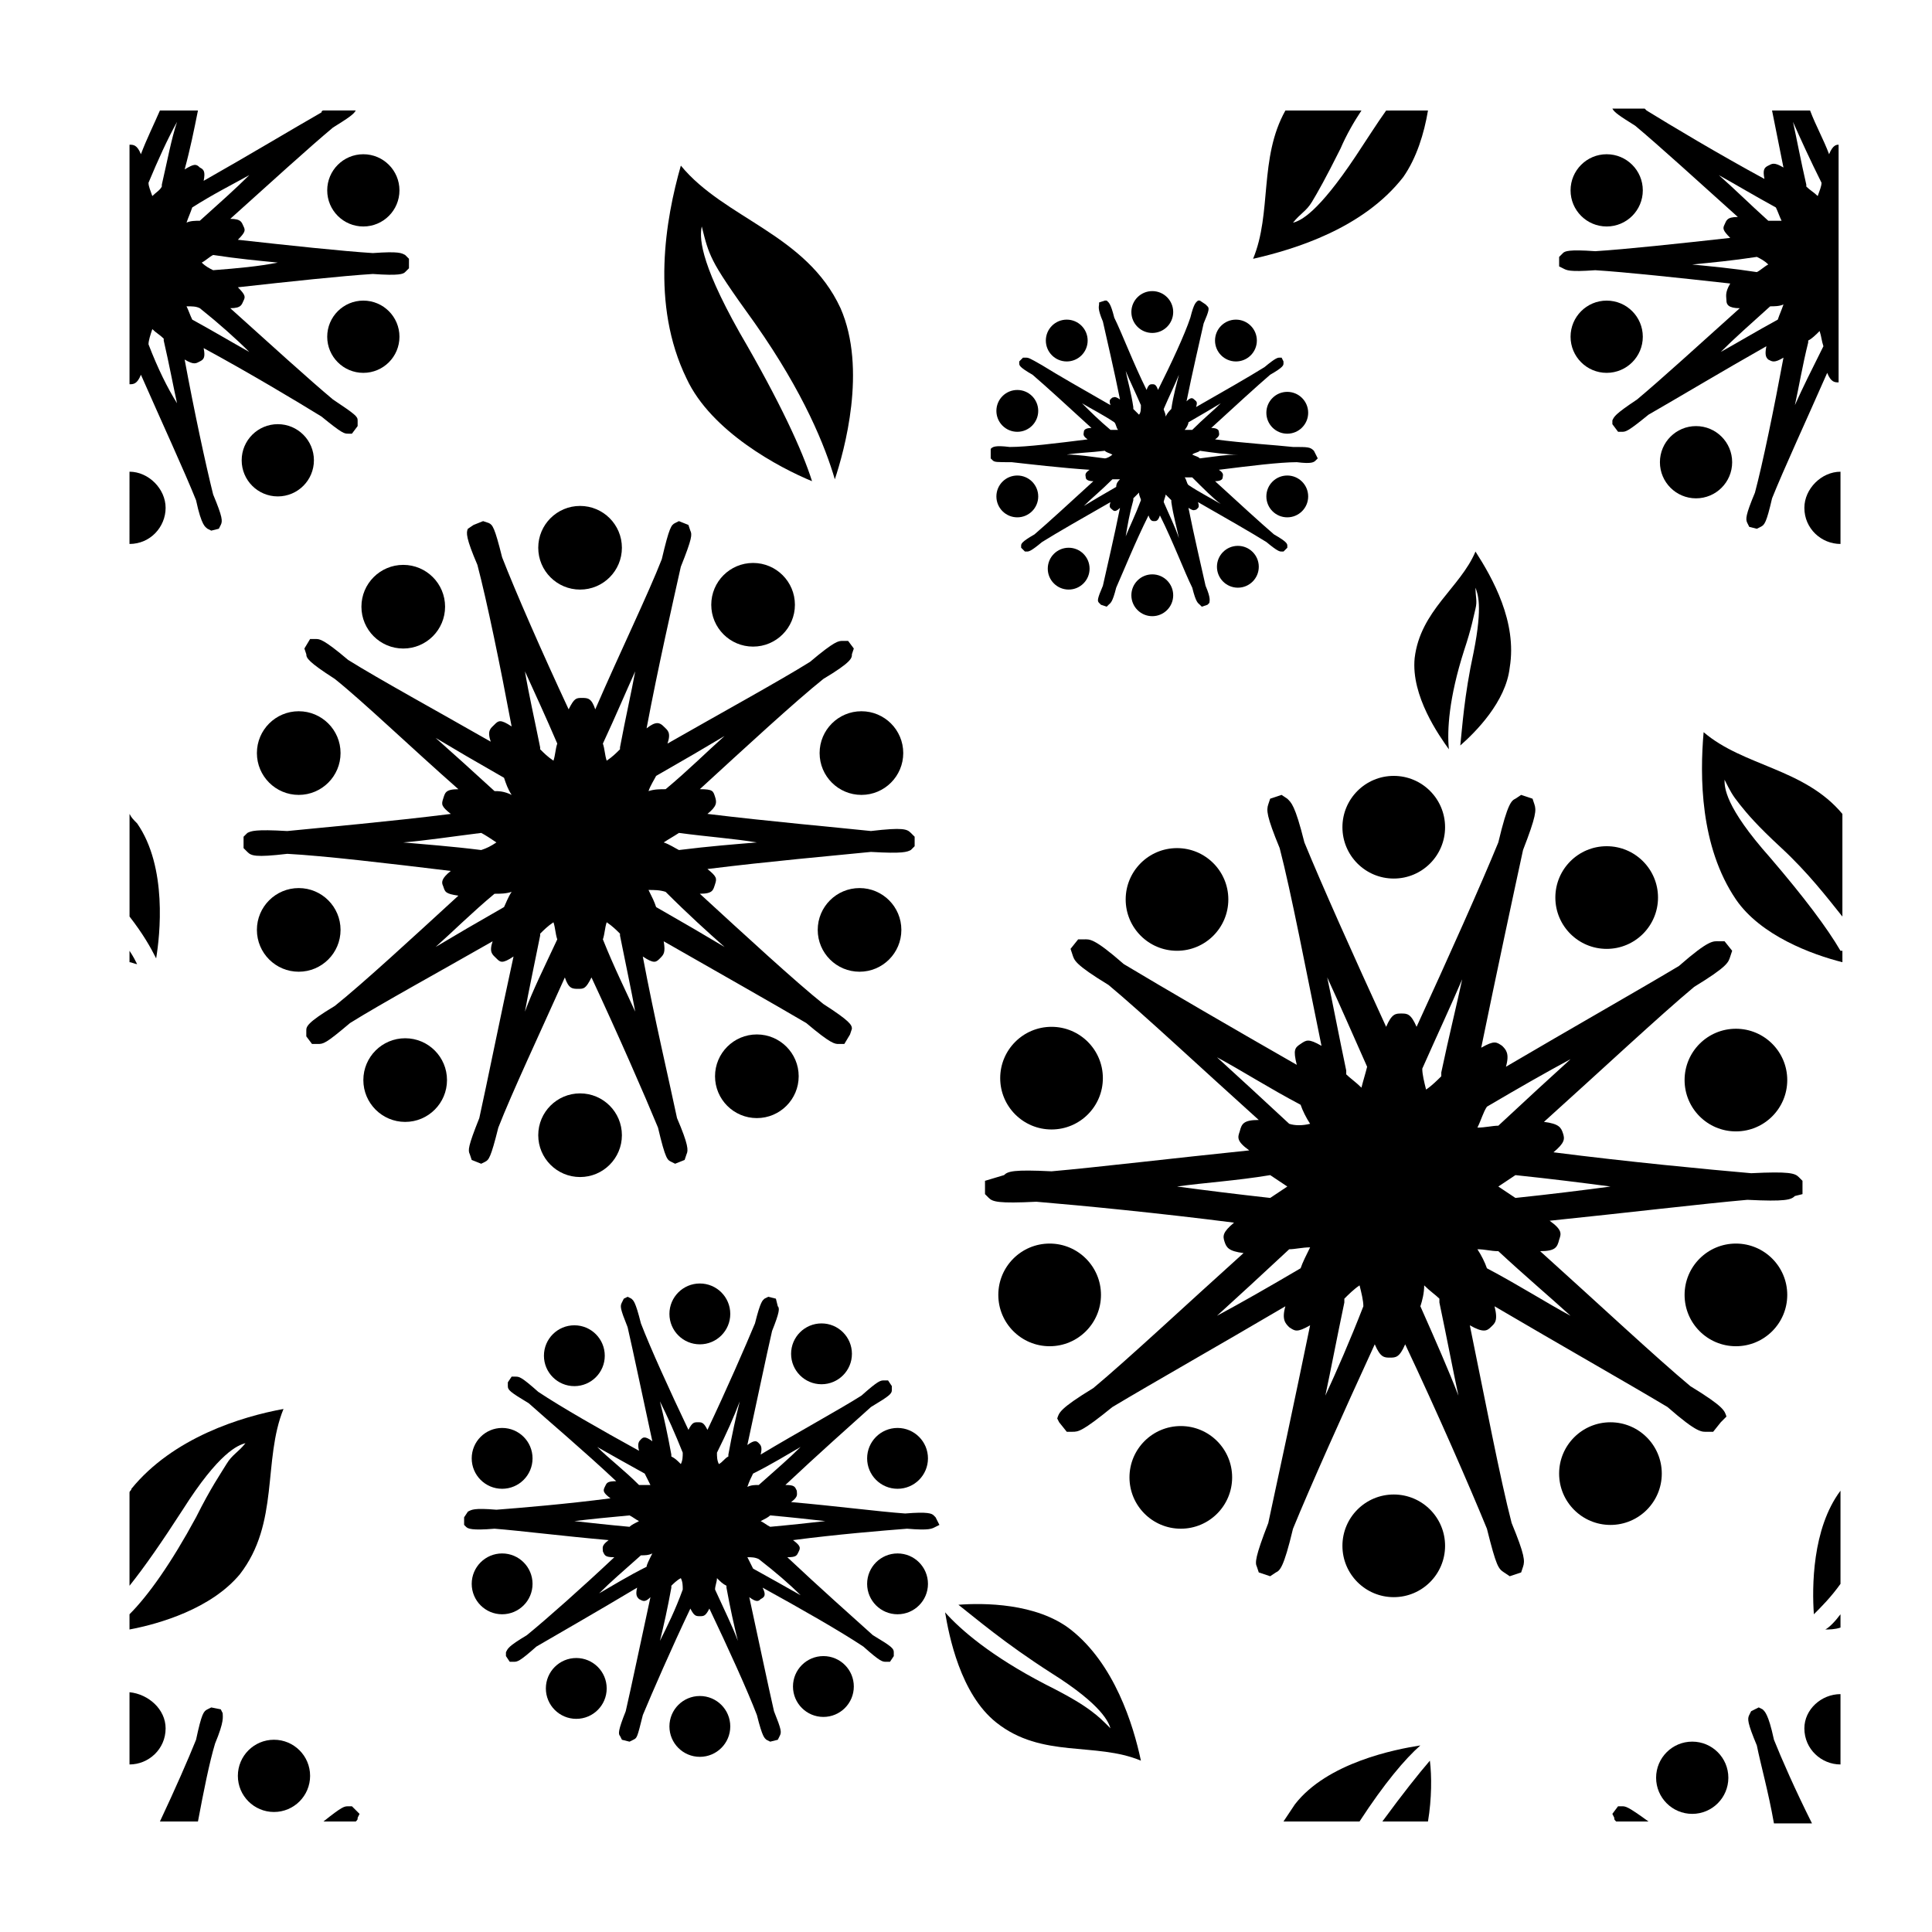<?xml version="1.0" encoding="UTF-8"?>
<!-- Uploaded to: ICON Repo, www.svgrepo.com, Generator: ICON Repo Mixer Tools -->
<svg fill="#000000" width="800px" height="800px" version="1.1" viewBox="144 144 512 512" xmlns="http://www.w3.org/2000/svg">
 <g>
  <path d="m446.35 610.59c-12.09-5.039-26.199-0.504-38.289-10.078-9.574-7.559-12.594-23.176-13.602-29.223 4.031 4.535 12.09 11.586 26.703 19.145 7.055 3.527 10.078 5.543 12.09 7.055 2.016 1.512 3.023 2.519 5.039 4.535-0.504-1.512-2.016-6.047-15.617-14.609-12.594-8.062-20.152-14.609-24.688-18.137 6.551-0.504 20.656-0.504 29.727 6.551 11.586 9.07 16.621 25.191 18.637 34.762z"/>
  <path d="m324.43 187.89c11.586 14.105 33.25 18.137 42.32 37.785 7.055 16.121 1.008 37.785-1.512 45.344-2.519-8.566-8.062-22.672-21.16-41.312-6.551-9.07-9.574-13.602-11.082-16.625-1.512-3.023-2.016-5.039-3.023-9.07-0.504 2.519-1.008 8.566 10.078 28.215 10.578 18.137 16.625 31.234 19.145 39.297-8.566-3.527-26.703-13.098-33.25-27.207-9.574-19.648-5.543-42.32-1.516-56.426z"/>
  <path d="m631.75 395.97c-3.527-6.047-9.574-14.105-18.641-24.688-12.09-13.602-12.09-18.641-12.09-20.656 1.512 3.023 2.016 4.031 4.031 6.551s4.535 5.543 11.082 11.586c7.055 6.551 12.09 13.098 16.121 18.137v-27.203c-10.078-12.09-26.199-12.594-36.777-21.664-1.008 11.586-1.008 30.23 8.566 44.336 6.551 9.574 20.152 14.609 28.215 16.625l-0.004-3.023z"/>
  <path d="m178.32 395.97c1.008 1.512 1.512 2.519 2.016 3.527-0.504 0-1.512-0.504-2.016-0.504z"/>
  <path d="m185.38 397.98c-1.512-3.023-3.527-6.551-7.051-11.086v-27.203c0.504 1.008 1.008 1.512 2.016 2.519 8.059 11.586 6.043 29.723 5.035 35.77z"/>
  <path d="m535.02 290.17c-4.031 9.574-14.609 15.617-16.121 28.215-1.008 10.078 6.551 20.656 9.07 24.184-0.504-5.039 0-13.602 4.031-26.199 2.016-6.047 2.519-9.07 3.023-11.082 0.504-2.016 0-3.023 0-5.543 0.504 1.512 2.016 4.535-0.504 17.129-2.519 11.586-3.023 20.152-3.527 24.688 4.031-3.527 12.09-11.586 13.098-20.656 2.012-12.094-4.535-23.68-9.07-30.734z"/>
  <path d="m522.43 173.29c-1.008 6.047-3.023 12.594-6.551 17.633-10.578 13.602-28.719 19.145-39.801 21.664 5.039-12.09 1.512-26.703 8.566-39.297h20.152c-2.016 3.023-4.031 6.551-5.543 10.078-4.031 8.062-6.047 11.586-7.559 14.105-1.512 2.519-3.023 3.023-5.039 5.543 2.016-0.504 6.551-2.519 16.625-17.633 3.023-4.535 5.543-8.566 8.062-12.09z"/>
  <path d="m504.29 626.71h-20.152c1.008-1.512 2.016-3.023 3.023-4.535 8.566-11.082 26.703-14.609 33.25-15.617-4.027 3.527-9.57 10.078-16.121 20.152z"/>
  <path d="m522.43 626.71h-12.09c5.543-7.559 9.574-12.594 12.594-16.121 0.504 4.031 0.504 10.078-0.504 16.121z"/>
  <path d="m178.32 575.83c8.062-1.512 21.664-5.543 29.223-14.609 10.578-13.602 6.047-30.23 11.586-43.832-11.082 2.016-29.223 7.559-40.305 21.16 0 0.504-0.504 0.504-0.504 1.008v24.688c4.031-5.039 8.566-11.586 14.105-20.152 9.574-15.113 14.609-17.129 16.625-17.633-2.016 2.519-3.527 3.023-5.039 5.543s-4.031 6.047-8.062 14.105c-6.547 12.09-12.594 20.652-17.629 25.691z"/>
  <path d="m631.75 539.05v24.688c-2.519 3.527-5.039 6.047-7.055 8.062-0.5-7.055-0.5-22.676 7.055-32.75z"/>
  <path d="m631.75 571.8v3.527c-1.512 0.504-3.023 0.504-4.031 0.504 1.008-0.504 2.519-2.016 4.031-4.031z"/>
  <path d="m386.39 365.74-1.008-1.008c-1.008-1.008-2.016-1.512-10.578-0.504-9.574-1.008-26.703-2.519-43.328-4.535 2.519-2.016 2.519-3.023 2.016-4.535s-0.504-2.016-4.031-2.016c12.09-11.082 25.191-23.176 32.746-29.223 7.559-4.527 7.559-5.535 7.559-6.543l0.504-1.512-1.512-2.016h-1.512c-1.008 0-2.016 0-8.566 5.543-8.062 5.039-23.68 13.602-37.785 21.664 1.008-3.023 0-3.527-1.008-4.535-1.008-1.008-2.016-1.512-4.535 0.504 3.023-16.121 7.055-33.754 9.07-42.824 3.023-7.559 3.023-8.566 2.519-9.574l-0.504-1.512-2.519-1.008-1.008 0.504c-1.008 0.504-1.512 1.008-3.527 9.574-3.527 9.07-11.082 24.688-17.633 39.801-1.008-3.023-2.016-3.023-3.527-3.023-1.512 0-2.016 0-3.527 3.023-7.055-15.113-14.105-31.234-17.633-40.305-2.016-8.062-2.519-8.566-3.527-9.07l-1.512-0.504-2.519 1.008-1.508 1.008c-0.504 1.008-0.504 2.519 2.519 9.574 2.519 9.574 6.047 26.703 9.07 42.824-3.023-2.016-3.527-1.512-4.535-0.504-1.008 1.008-2.016 1.512-1.008 4.535-14.105-8.062-29.727-16.625-37.785-21.664-6.551-5.543-7.559-5.543-8.566-5.543h-1.512l-1.512 2.519 0.504 1.512c0 1.008 0.504 2.016 7.559 6.551 7.559 6.047 20.152 18.137 32.746 29.223-3.527 0-3.527 1.008-4.031 2.519-0.504 1.512-0.504 2.016 2.016 4.031-16.121 2.016-33.25 3.527-43.328 4.535-8.566-0.504-9.574 0-10.578 0.504l-1.008 1v3.023l1.008 1.008c1.008 1.008 2.016 1.512 10.578 0.504 9.574 0.504 26.703 2.519 43.328 4.535-2.519 2.016-2.519 3.023-2.016 4.031 0.504 1.512 0.504 2.016 4.031 2.519-12.09 11.082-25.191 23.176-32.746 29.223-7.559 4.535-7.559 5.543-7.559 6.551v1.512l1.512 2.016h1.512c1.512 0 2.016 0 8.566-5.543 8.062-5.039 23.68-13.602 37.785-21.664-1.008 3.023 0 3.527 1.008 4.535 1.008 1.008 1.512 1.512 4.535-0.504-3.527 16.121-7.055 33.754-9.07 42.824-3.023 7.559-3.023 8.566-2.519 9.574l0.504 1.512 2.519 1.008 1.008-0.504c1.008-0.504 1.512-1.008 3.527-9.07 3.527-9.07 11.082-25.191 17.633-39.801 1.008 3.023 2.016 3.023 3.527 3.023 1.512 0 2.016 0 3.527-3.023 7.055 15.113 14.105 31.234 17.633 39.801 2.016 8.566 2.519 8.566 3.527 9.07l1.008 0.504 2.519-1.008 0.504-1.512c0.504-1.008 0.504-2.519-2.519-9.574-2.016-9.574-6.047-26.703-9.07-42.824 3.023 2.016 3.527 1.512 4.535 0.504 1.008-1.008 1.512-1.512 1.008-4.535 14.105 8.062 29.223 16.625 37.785 21.664 6.551 5.543 7.559 5.543 8.566 5.543h1.512l1.512-2.519 0.5-1.516c0-1.008-0.504-2.016-7.559-6.551-7.559-6.047-20.656-18.137-32.746-29.223 3.527 0 3.527-1.008 4.031-2.519s0.504-2.016-2.016-4.031c16.121-2.016 33.25-3.527 43.328-4.535 8.566 0.504 9.574 0 10.578-0.504l1.008-1.008zm-135.52 1.512c6.047-0.504 12.594-1.512 20.656-2.519 1.008 0.504 2.519 1.512 4.031 2.519-1.512 1.008-2.519 1.512-4.031 2.016-8.062-1.008-15.113-1.512-20.656-2.016zm26.703 17.129c-7.055 4.031-13.098 7.559-18.137 10.578 4.535-4.031 9.574-9.07 15.617-14.105 1.512 0 3.023 0 4.535-0.504-1.008 1.516-1.512 3.023-2.016 4.031zm-2.519-30.73c-6.047-5.543-11.082-10.078-15.617-14.105 5.039 3.023 11.082 6.551 18.137 10.578 0.504 1.512 1.008 3.023 2.016 4.535-2.016-1.008-3.527-1.008-4.535-1.008zm8.059 58.441c1.008-5.543 2.519-12.594 4.031-20.152v-0.504c1.008-1.008 2.016-2.016 3.527-3.023 0.504 1.512 0.504 3.023 1.008 4.535-3.527 7.559-6.551 13.602-8.566 19.145zm7.559-66.504c-1.512-1.008-2.519-2.016-3.527-3.023v-0.504c-1.512-7.559-3.023-14.105-4.031-20.152 2.519 5.543 5.543 12.09 8.566 19.145-0.504 1.512-0.504 3.023-1.008 4.535zm13.098 47.359c0.504-1.512 0.504-3.023 1.008-4.535 1.512 1.008 2.519 2.016 3.527 3.023v0.504c1.512 7.559 3.023 14.609 4.031 20.152-2.519-5.543-5.543-11.586-8.566-19.145zm4.535-50.887v0.504c-1.008 1.008-2.016 2.016-3.527 3.023-0.504-1.512-0.504-3.023-1.008-4.535 3.527-7.559 6.047-13.602 8.566-19.145-1.008 5.543-2.519 12.094-4.031 20.152zm9.574 7.559c7.055-4.031 13.098-7.559 18.137-10.578-4.535 4.031-9.574 9.07-15.617 14.105-1.512 0-3.023 0-4.535 0.504 0.504-1.512 1.512-3.023 2.016-4.031zm18.137 45.344c-5.039-3.023-11.082-6.551-18.137-10.578-0.504-1.512-1.008-2.519-2.016-4.535 1.512 0 3.023 0 4.535 0.504 6.043 6.043 11.082 10.578 15.617 14.609zm-12.094-25.695c-1.008-0.504-2.519-1.512-4.031-2.016 1.512-1.008 2.519-1.512 4.031-2.519 7.559 1.008 14.609 1.512 20.656 2.519-6.043 0.504-12.594 1.008-20.656 2.016z"/>
  <path d="m308.81 289.16c0 6.121-4.961 11.086-11.082 11.086-6.121 0-11.086-4.965-11.086-11.086s4.965-11.082 11.086-11.082c6.121 0 11.082 4.961 11.082 11.082"/>
  <path d="m308.81 444.84c0 6.121-4.961 11.086-11.082 11.086-6.121 0-11.086-4.965-11.086-11.086 0-6.121 4.965-11.082 11.086-11.082 6.121 0 11.082 4.961 11.082 11.082"/>
  <path d="m261.95 304.78c0 6.121-4.961 11.086-11.082 11.086s-11.086-4.965-11.086-11.086 4.965-11.082 11.086-11.082 11.082 4.961 11.082 11.082"/>
  <path d="m355.66 429.22c0 6.121-4.965 11.086-11.086 11.086s-11.082-4.965-11.082-11.086 4.961-11.082 11.082-11.082 11.086 4.961 11.086 11.082"/>
  <path d="m234.25 343.57c0 6.121-4.965 11.086-11.086 11.086s-11.082-4.965-11.082-11.086c0-6.121 4.961-11.082 11.082-11.082s11.086 4.961 11.086 11.082"/>
  <path d="m382.87 390.43c0 6.121-4.961 11.086-11.082 11.086s-11.082-4.965-11.082-11.086c0-6.121 4.961-11.082 11.082-11.082s11.082 4.961 11.082 11.082"/>
  <path d="m234.25 390.43c0 6.121-4.965 11.086-11.086 11.086s-11.082-4.965-11.082-11.086c0-6.121 4.961-11.082 11.082-11.082s11.086 4.961 11.086 11.082"/>
  <path d="m383.37 343.57c0 6.121-4.961 11.086-11.082 11.086-6.121 0-11.082-4.965-11.082-11.086 0-6.121 4.961-11.082 11.082-11.082 6.121 0 11.082 4.961 11.082 11.082"/>
  <path d="m262.46 430.23c0 6.121-4.961 11.086-11.082 11.086s-11.086-4.965-11.086-11.086c0-6.121 4.965-11.082 11.086-11.082s11.082 4.961 11.082 11.082"/>
  <path d="m354.66 304.27c0 6.121-4.965 11.086-11.086 11.086-6.121 0-11.082-4.965-11.082-11.086 0-6.121 4.961-11.082 11.082-11.082 6.121 0 11.086 4.961 11.086 11.082"/>
  <path d="m492.2 263.46c-1.008-1.008-1.512-1.008-5.543-1.008-4.535-0.504-13.098-1.008-20.656-2.016 1.512-1.008 1.008-1.512 1.008-2.016 0-0.504-0.504-1.008-2.016-1.008 6.047-5.543 12.09-11.082 15.617-14.105 3.527-2.016 3.527-2.519 3.527-3.023v-0.504l-0.5-1.004h-0.504c-0.504 0-1.008 0-4.031 2.519-4.031 2.519-11.082 6.551-18.137 10.578 0.504-1.512 0-1.512-0.504-2.016-0.504-0.504-1.008-0.504-2.016 0.504 1.512-7.559 3.527-16.121 4.535-20.656 1.512-3.527 1.512-4.031 1.008-4.535l-0.504-0.504-1.512-1.008h-0.504c-0.504 0.504-1.008 0.504-2.016 4.535-1.512 4.535-5.039 12.09-8.566 19.145-0.504-1.512-1.008-1.512-1.512-1.512s-1.008 0-1.512 1.512c-3.527-7.055-6.551-15.113-8.566-19.145-1.008-4.031-1.512-4.031-2.016-4.535h-0.5l-1.512 0.504v0.504c0 0.504-0.504 1.008 1.008 4.535 1.008 4.535 3.023 13.098 4.535 20.656-1.512-1.008-1.512-0.504-2.016-0.504-0.504 0.504-1.008 0.504-0.504 2.016-7.055-4.031-14.105-8.062-18.137-10.578-3.527-2.016-3.527-2.016-4.535-2.016h-0.504l-1.008 1.008v0.504c0 0.504 0 1.008 3.527 3.023 3.527 3.023 9.574 8.566 15.617 14.105-1.512 0-2.016 0.504-2.016 1.008 0 0.504-0.504 1.008 1.008 2.016-8.062 1.008-16.121 2.016-20.656 2.016-4.031-0.504-4.535 0-5.039 0.504v2.516l0.504 0.504c0.504 0.504 1.008 0.504 5.039 0.504 4.535 0.504 13.098 1.512 20.656 2.016-1.512 1.008-1.008 1.512-1.008 2.016 0 0.504 0.504 1.008 2.016 1.008-6.047 5.543-12.09 11.082-15.617 14.105-3.527 2.016-3.527 2.519-3.527 3.023v0.504l1.008 1.008h0.504c0.504 0 1.008 0 4.031-2.519 4.031-2.519 11.082-6.551 18.137-10.578-0.504 1.512 0 1.512 0.504 2.016 0.504 0.504 1.008 0.504 2.016-0.504-1.512 7.559-3.527 16.121-4.535 20.656-1.512 3.527-1.512 4.031-1.008 4.535l0.504 0.504 1.512 0.504 0.504-0.504c0.504-0.504 1.008-0.504 2.016-4.535 2.016-4.535 5.039-12.09 8.566-19.145 0.504 1.512 1.008 1.512 1.512 1.512s1.008 0 1.512-1.512c3.527 7.055 6.551 15.113 8.566 19.145 1.008 4.031 1.512 4.031 2.016 4.535l0.504 0.504 1.512-0.504 0.504-0.504c0-0.504 0.504-1.008-1.008-4.535-1.008-4.535-3.023-13.098-4.535-20.656 1.512 1.008 1.512 0.504 2.016 0.504 0.504-0.504 1.008-0.504 0.504-2.016 7.055 4.031 14.105 8.062 18.137 10.578 3.023 2.519 3.527 2.519 4.031 2.519h0.504l1.008-1.008v-0.504c0-0.504 0-1.008-3.527-3.023-3.527-3.023-9.574-8.566-15.617-14.105 1.512 0 2.016-0.504 2.016-1.008 0-0.504 0.504-1.008-1.008-2.016 8.062-1.008 16.121-2.016 20.656-2.016 4.031 0.504 4.535 0 5.039-0.504l0.504-0.504zm-65.496 1.008c3.023-0.504 6.047-0.504 10.078-1.008 0.504 0.504 1.008 0.504 2.016 1.008-0.504 0.504-1.512 1.008-2.016 1.008-4.031-0.504-7.055-1.008-10.078-1.008zm13.102 8.566c-3.527 2.016-6.047 3.527-8.566 5.039 2.016-2.016 4.535-4.031 7.559-7.055h2.016c-0.504 0.504-1.008 1.008-1.008 2.016zm-1.512-15.113c-3.023-2.519-5.543-5.039-7.559-7.055 2.519 1.512 5.543 3.023 8.566 5.039 0.504 0.504 0.504 1.512 1.008 2.016h-2.016zm4.031 28.211c0.504-3.023 1.008-6.047 2.016-9.574v-0.504c0.504-0.504 1.008-1.008 1.512-1.512 0 1.008 0.504 1.512 0.504 2.016-1.516 4.031-3.027 7.055-4.031 9.574zm3.523-32.242-1.512-1.512v-0.504c-0.504-3.527-1.512-7.055-2.016-9.574 1.008 2.519 2.519 5.543 4.031 9.07 0 1.008 0 2.016-0.504 2.519zm6.551 23.176c0-0.504 0.504-1.512 0.504-2.016l1.512 1.512v0.504c0.504 3.527 1.512 7.055 2.016 9.574-1.008-3.027-2.519-6.051-4.031-9.574zm2.016-24.688c-0.504 0.504-1.008 1.008-1.512 2.016 0-1.008-0.504-1.512-0.504-2.016 1.512-3.527 3.023-6.551 4.031-9.07-0.504 2.016-1.512 5.543-2.016 9.07zm4.535 3.527c3.527-2.016 6.047-3.527 8.566-5.039-2.016 2.016-4.535 4.031-7.559 7.055h-2.016c0.504-0.504 1.008-1.512 1.008-2.016zm8.562 21.664c-2.519-1.512-5.543-3.023-8.566-5.039-0.504-0.504-0.504-1.512-1.008-2.016h2.016c3.027 3.023 5.543 5.543 7.559 7.055zm-5.539-12.094c-0.504-0.504-1.008-0.504-2.016-1.008 0.504-0.504 1.512-0.504 2.016-1.008 3.527 0.504 7.055 1.008 10.078 1.008-3.027 0-6.051 0.504-10.078 1.008z"/>
  <path d="m454.91 226.69c0 3.062-2.481 5.543-5.543 5.543-3.059 0-5.543-2.481-5.543-5.543 0-3.059 2.484-5.543 5.543-5.543 3.062 0 5.543 2.484 5.543 5.543"/>
  <path d="m454.91 301.75c0 3.062-2.481 5.543-5.543 5.543-3.059 0-5.543-2.481-5.543-5.543 0-3.059 2.484-5.539 5.543-5.539 3.062 0 5.543 2.481 5.543 5.539"/>
  <path d="m432.24 234.25c0 3.059-2.481 5.539-5.543 5.539-3.059 0-5.539-2.481-5.539-5.539 0-3.062 2.481-5.543 5.539-5.543 3.062 0 5.543 2.481 5.543 5.543"/>
  <path d="m477.59 294.2c0 3.059-2.481 5.543-5.543 5.543-3.059 0-5.543-2.484-5.543-5.543 0-3.062 2.484-5.543 5.543-5.543 3.062 0 5.543 2.481 5.543 5.543"/>
  <path d="m419.14 252.89c0 3.059-2.484 5.543-5.543 5.543-3.062 0-5.543-2.484-5.543-5.543 0-3.062 2.481-5.543 5.543-5.543 3.059 0 5.543 2.481 5.543 5.543"/>
  <path d="m490.68 275.56c0 3.059-2.481 5.539-5.543 5.539-3.059 0-5.539-2.481-5.539-5.539 0-3.062 2.481-5.543 5.539-5.543 3.062 0 5.543 2.481 5.543 5.543"/>
  <path d="m419.14 275.56c0 3.059-2.484 5.539-5.543 5.539-3.062 0-5.543-2.481-5.543-5.539 0-3.062 2.481-5.543 5.543-5.543 3.059 0 5.543 2.481 5.543 5.543"/>
  <path d="m490.68 253.39c0 3.059-2.481 5.543-5.543 5.543-3.059 0-5.539-2.484-5.539-5.543 0-3.062 2.481-5.543 5.539-5.543 3.062 0 5.543 2.481 5.543 5.543"/>
  <path d="m432.75 294.7c0 3.059-2.481 5.543-5.543 5.543-3.059 0-5.539-2.484-5.539-5.543 0-3.062 2.481-5.543 5.539-5.543 3.062 0 5.543 2.481 5.543 5.543"/>
  <path d="m477.08 234.25c0 3.059-2.481 5.539-5.543 5.539-3.059 0-5.543-2.481-5.543-5.539 0-3.062 2.484-5.543 5.543-5.543 3.062 0 5.543 2.481 5.543 5.543"/>
  <path d="m391.94 546.1-0.504-0.504c-0.504-0.504-1.512-1.008-7.559-0.504-7.055-0.504-18.641-2.016-30.23-3.023 2.016-1.512 1.512-2.016 1.512-3.023-0.504-1.008-0.504-1.512-3.023-1.512 8.566-8.062 17.633-16.121 22.672-20.656 5.039-3.023 5.543-3.527 5.543-4.535v-1.008l-1.008-1.512h-1.008c-1.008 0-1.512 0-6.047 4.031-5.543 3.527-16.625 9.574-26.703 15.617 0.504-2.016 0-2.519-0.504-3.023-0.504-0.504-1.008-1.008-3.023 0.504 2.519-11.586 5.039-23.68 6.551-30.23 2.016-5.039 2.016-6.047 1.512-6.551l-0.5-2.008-2.016-0.504-1.008 0.504c-0.504 0.504-1.008 0.504-2.519 6.551-2.519 6.047-7.559 17.633-12.594 28.215-1.008-2.016-1.512-2.016-2.519-2.016-1.008 0-1.512 0-2.519 2.016-5.039-10.578-10.078-21.664-12.594-28.215-1.512-6.047-2.016-6.047-2.519-6.551l-1.008-0.504-1.008 0.504-0.504 1.008c-0.504 1.008-0.504 1.512 1.512 6.551 1.512 6.551 4.031 18.641 6.551 30.23-2.016-1.512-2.519-1.008-3.023-0.504-0.504 0.504-1.008 1.008-0.504 3.023-10.078-5.543-20.656-11.586-26.703-15.617-4.535-4.031-5.039-4.031-6.047-4.031h-1.008l-1.008 1.512v1.008c0 1.008 0.504 1.512 5.543 4.535 5.039 4.535 14.609 12.594 23.176 20.656-2.519 0-2.519 0.504-3.023 1.512-0.504 1.008-0.504 1.512 1.512 3.023-11.586 1.512-23.68 2.519-30.23 3.023-6.047-0.504-6.551 0-7.559 0.504l-1.004 1.504v2.016l0.504 0.504c0.504 0.504 1.512 1.008 7.559 0.504 6.551 0.504 18.641 2.016 30.23 3.023-2.016 1.512-1.512 2.016-1.512 3.023 0.504 1.008 0.504 1.512 3.023 1.512-8.566 8.062-17.633 16.121-23.176 20.656-5.039 3.023-5.039 3.527-5.543 4.535v1.008l1.008 1.512h1.008c1.008 0 1.512 0 6.047-4.031 6.047-3.527 16.625-9.574 26.703-15.617-0.504 2.016 0 2.519 0.504 3.023 1.008 0.504 1.512 1.008 3.023-0.504-2.519 11.586-5.039 23.68-6.551 30.23-2.016 5.039-2.016 6.047-1.512 6.551l0.504 1.008 2.016 0.504 1.008-0.504c1.008-0.504 1.008-0.504 2.519-6.551 2.519-6.047 7.559-17.633 12.594-28.215 1.008 2.016 1.512 2.016 2.519 2.016s1.512 0 2.519-2.016c5.039 10.578 10.078 21.664 12.594 28.215 1.512 6.047 2.016 6.047 2.519 6.551l1.008 0.504 2.016-0.504 0.504-1.008c0.504-1.008 0.504-1.512-1.512-6.551-1.512-6.551-4.031-18.641-6.551-30.23 2.016 1.512 2.519 1.008 3.023 0.504 1.008-0.504 1.512-1.008 0.504-3.023 10.078 5.543 20.656 11.586 26.703 15.617 4.535 4.031 5.039 4.031 6.047 4.031h1.008l1.008-1.512v-1.008c0-1.008-0.504-1.512-5.543-4.535-5.039-4.535-14.105-12.594-22.672-20.656 2.519 0 2.519-0.504 3.023-1.512 0.504-1.008 0.504-1.512-1.512-3.023 11.586-1.512 23.68-2.519 30.23-3.023 6.047 0.504 6.551 0 7.559-0.504l1.008-0.504zm-95.723 1.008c4.031-0.504 9.07-1.008 14.609-1.512 1.008 0.504 1.512 1.008 2.519 1.512-1.008 0.504-2.016 1.008-2.519 1.512-5.543-0.504-10.078-1.008-14.609-1.512zm19.145 12.094c-5.039 2.519-9.07 5.039-12.594 7.055 3.023-3.023 6.551-6.047 11.082-10.078 1.008 0 2.016 0 3.023-0.504-1.008 2.016-1.512 3.023-1.512 3.527zm-2.016-21.664c-4.031-4.031-8.062-7.055-11.082-10.078 3.527 2.016 8.062 4.535 12.594 7.055 0.504 1.008 1.008 2.016 1.512 3.023h-3.023zm5.543 41.312c1.008-4.031 2.016-8.566 3.023-14.105v-0.504c0.504-0.504 1.512-1.512 2.519-2.016 0.504 1.008 0.504 2.016 0.504 3.023-2.019 5.539-4.031 9.57-6.047 13.602zm5.539-46.855c-1.008-1.008-1.512-1.512-2.519-2.016v-0.504c-1.008-5.543-2.016-10.078-3.023-14.105 2.016 4.031 4.031 8.566 6.047 13.602 0 1.008 0 2.016-0.504 3.023zm9.07 33.25c0-1.008 0.504-2.016 0.504-3.023 1.008 1.008 1.512 1.512 2.519 2.016v0.504c1.008 5.543 2.016 10.078 3.023 14.105-1.512-4.027-3.527-8.059-6.047-13.602zm3.527-35.77v0.504c-1.008 0.504-1.512 1.512-2.519 2.016-0.504-1.008-0.504-2.016-0.504-3.023 2.519-5.039 4.535-9.574 6.047-13.602-1.008 4.031-2.016 8.566-3.023 14.105zm6.547 5.039c5.039-2.519 9.07-5.039 12.594-7.055-3.023 3.023-6.551 6.047-11.082 10.078-1.008 0-2.016 0-3.023 0.504 0.504-1.512 1.008-2.519 1.512-3.527zm12.598 32.242c-3.527-2.016-8.062-4.535-12.594-7.055-0.504-1.008-1.008-2.016-1.512-3.023 1.008 0 2.016 0 3.023 0.504 4.531 3.531 8.059 6.555 11.082 9.574zm-8.062-18.137c-1.008-0.504-1.512-1.008-2.519-1.512 1.008-0.504 2.016-1.008 2.519-1.512 5.543 0.504 10.078 1.008 14.609 1.512-4.531 0.504-9.066 1.008-14.609 1.512z"/>
  <path d="m337.53 492.2c0 4.453-3.609 8.062-8.062 8.062s-8.062-3.609-8.062-8.062c0-4.453 3.609-8.062 8.062-8.062s8.062 3.609 8.062 8.062"/>
  <path d="m337.53 601.52c0 4.449-3.609 8.059-8.062 8.059s-8.062-3.609-8.062-8.059c0-4.453 3.609-8.062 8.062-8.062s8.062 3.609 8.062 8.062"/>
  <path d="m304.27 503.28c0 4.449-3.609 8.059-8.059 8.059-4.453 0-8.062-3.609-8.062-8.059 0-4.453 3.609-8.062 8.062-8.062 4.449 0 8.059 3.609 8.059 8.062"/>
  <path d="m370.27 590.94c0 4.453-3.609 8.062-8.062 8.062-4.449 0-8.059-3.609-8.059-8.062 0-4.449 3.609-8.059 8.059-8.059 4.453 0 8.062 3.609 8.062 8.059"/>
  <path d="m285.13 530.48c0 4.453-3.609 8.062-8.059 8.062-4.453 0-8.062-3.609-8.062-8.062 0-4.449 3.609-8.059 8.062-8.059 4.449 0 8.059 3.609 8.059 8.059"/>
  <path d="m389.92 563.74c0 4.449-3.609 8.059-8.059 8.059-4.453 0-8.062-3.609-8.062-8.059 0-4.453 3.609-8.062 8.062-8.062 4.449 0 8.059 3.609 8.059 8.062"/>
  <path d="m285.13 563.74c0 4.449-3.609 8.059-8.059 8.059-4.453 0-8.062-3.609-8.062-8.059 0-4.453 3.609-8.062 8.062-8.062 4.449 0 8.059 3.609 8.059 8.062"/>
  <path d="m389.92 530.48c0 4.453-3.609 8.062-8.059 8.062-4.453 0-8.062-3.609-8.062-8.062 0-4.449 3.609-8.059 8.062-8.059 4.449 0 8.059 3.609 8.059 8.059"/>
  <path d="m304.78 591.45c0 4.453-3.609 8.062-8.059 8.062-4.453 0-8.062-3.609-8.062-8.062 0-4.449 3.609-8.059 8.062-8.059 4.449 0 8.059 3.609 8.059 8.059"/>
  <path d="m369.77 502.78c0 4.449-3.609 8.059-8.059 8.059-4.453 0-8.062-3.609-8.062-8.059 0-4.453 3.609-8.062 8.062-8.062 4.449 0 8.059 3.609 8.059 8.062"/>
  <path d="m621.68 456.93-1.008-1.008c-1.008-1.008-2.519-1.512-12.594-1.008-11.586-1.008-32.746-3.023-52.395-5.543 3.023-2.519 3.023-3.527 2.519-5.039-0.504-1.512-1.008-2.519-5.039-3.023 15.113-13.602 30.73-28.215 39.801-35.77 9.07-5.543 9.07-6.551 9.574-8.062l0.504-1.512-2.016-2.519h-1.512c-1.512 0-2.519-0.504-10.578 6.551-10.078 6.047-28.719 16.625-45.848 26.703 1.008-3.527 0-4.535-1.008-5.543-1.512-1.008-2.016-1.512-5.543 0.504 4.031-19.648 8.566-40.809 11.082-52.395 3.527-9.07 3.527-10.578 3.023-12.09l-0.504-1.512-3.023-1.008-1.512 1.008c-1.008 0.504-2.016 1.008-4.535 11.586-4.535 11.082-13.098 30.23-21.664 48.871-1.512-3.527-2.519-3.527-4.031-3.527-1.512 0-2.519 0-4.031 3.527-8.566-18.641-17.129-37.785-21.664-48.871-2.519-10.078-3.527-10.578-4.535-11.586l-1.512-1.008-3.023 1.008-0.504 1.512c-0.504 1.512-0.504 3.023 3.023 11.586 3.023 11.586 7.055 32.746 11.082 52.395-3.527-2.016-4.031-1.512-5.543-0.504-1.512 1.008-2.016 1.512-1.008 5.543-17.633-10.078-35.77-20.656-45.848-26.703-8.062-7.055-9.07-6.551-10.578-6.551h-1.512l-2.016 2.519 0.504 1.512c0.504 1.512 0.504 2.519 9.574 8.062 9.07 7.559 24.688 22.168 39.801 35.77-4.031 0-4.535 1.008-5.039 3.023-0.504 1.512-1.008 2.519 2.519 5.039-19.648 2.016-40.809 4.535-52.395 5.543-10.078-0.504-11.586 0-12.594 1.008l-5.039 1.512v3.527l1.008 1.008c1.008 1.008 2.519 1.512 12.594 1.008 12.09 1.008 32.746 3.023 52.395 5.543-3.023 2.519-3.023 3.527-2.519 5.039 0.504 1.512 1.008 2.519 5.039 3.023-15.113 13.602-30.73 28.215-39.801 35.77-9.07 5.543-9.07 6.551-9.574 8.062l0.508 1.004 2.016 2.519h1.512c1.512 0 2.519 0 10.578-6.551 10.078-6.047 28.719-16.625 45.848-26.703-1.008 3.527 0 4.535 1.008 5.543 1.512 1.008 2.016 1.512 5.543-0.504-4.031 19.648-8.566 40.809-11.082 52.395-3.527 9.07-3.527 10.578-3.023 11.586l0.504 1.512 3.023 1.008 1.512-1.008c1.008-0.504 2.016-1.008 4.535-11.586 4.535-11.082 13.098-30.23 21.664-48.871 1.512 3.527 2.519 3.527 4.031 3.527 1.512 0 2.519 0 4.031-3.527 8.566 18.137 17.129 37.785 21.664 48.871 2.519 10.078 3.023 10.578 4.535 11.586l1.512 1.008 3.023-1.008 0.504-1.512c0.504-1.512 0.504-3.023-3.023-11.586-3.023-11.586-7.055-32.746-11.082-52.395 3.527 2.016 4.535 1.512 5.543 0.504 1.008-1.008 2.016-1.512 1.008-5.543 17.129 10.078 35.77 20.656 45.848 26.703 8.062 7.055 9.07 6.551 10.578 6.551h1.512l2.016-2.519 1.504-1.512c-0.504-1.512-0.504-2.519-9.574-8.062-9.07-7.559-24.688-22.168-39.801-35.77 4.031 0 4.535-1.008 5.039-3.023 0.504-1.512 1.008-2.519-2.519-5.039 19.648-2.016 40.809-4.535 52.395-5.543 10.078 0.504 11.586 0 12.594-1.008l2.019-0.5zm-165.75 1.512c7.055-1.008 15.617-1.512 24.688-3.023 1.512 1.008 3.023 2.016 4.535 3.023-1.512 1.008-3.023 2.016-4.535 3.023-9.07-1.008-17.133-2.016-24.688-3.023zm32.746 21.664c-8.566 5.039-15.617 9.07-22.168 12.594 5.543-5.039 11.586-10.578 19.145-17.633 1.512 0 3.527-0.504 5.543-0.504-1.008 2.016-2.016 4.031-2.519 5.543zm-3.023-38.289c-7.055-6.551-13.602-12.594-19.145-17.633 6.551 3.527 13.602 8.062 22.168 12.594 0.504 1.512 1.512 3.527 2.519 5.039-2.016 0.504-4.031 0.504-5.543 0zm9.574 72.043c1.512-7.055 3.023-15.113 5.039-24.688v-1.008c1.008-1.008 2.519-2.519 4.031-3.527 0.504 2.016 1.008 4.031 1.008 5.543-3.527 9.07-7.055 17.129-10.078 23.68zm9.57-81.617c-1.512-1.512-3.023-2.519-4.031-3.527v-1.008c-2.016-9.574-3.527-17.633-5.039-24.688 3.023 6.551 6.551 14.609 10.578 23.68-0.5 2.016-1.004 3.527-1.508 5.543zm15.621 57.938c0.504-1.512 1.008-3.527 1.008-5.543 1.512 1.512 3.023 2.519 4.031 3.527v1.008c2.016 9.574 3.527 17.633 5.039 24.688-2.523-6.551-6.047-14.609-10.078-23.68zm5.539-61.969v1.008c-1.008 1.008-2.519 2.519-4.031 3.527-0.504-2.016-1.008-4.031-1.008-5.543 4.031-9.07 7.559-16.625 10.578-23.68-1.508 7.055-3.523 15.117-5.539 24.688zm12.094 9.07c8.566-5.039 15.617-9.07 22.168-12.594-5.543 5.039-11.586 10.578-19.145 17.633-1.512 0-3.527 0.504-5.543 0.504 1.008-2.016 1.512-4.031 2.519-5.543zm22.168 55.418c-6.551-3.527-13.602-8.062-22.168-12.594-0.504-1.512-1.512-3.527-2.519-5.039 2.016 0 3.527 0.504 5.543 0.504 7.051 6.551 13.602 12.09 19.145 17.129zm-14.613-31.234c-1.512-1.008-3.023-2.016-4.535-3.023 1.512-1.008 3.023-2.016 4.535-3.023 9.574 1.008 17.633 2.016 25.191 3.023-7.555 1.008-15.617 2.016-25.191 3.023z"/>
  <path d="m526.96 363.22c0 7.516-6.09 13.605-13.602 13.605s-13.602-6.09-13.602-13.605c0-7.512 6.09-13.602 13.602-13.602s13.602 6.09 13.602 13.602"/>
  <path d="m526.96 553.66c0 7.512-6.09 13.602-13.602 13.602s-13.602-6.09-13.602-13.602c0-7.512 6.09-13.602 13.602-13.602s13.602 6.09 13.602 13.602"/>
  <path d="m469.52 382.36c0 7.516-6.09 13.605-13.602 13.605s-13.602-6.09-13.602-13.605c0-7.512 6.09-13.602 13.602-13.602s13.602 6.09 13.602 13.602"/>
  <path d="m584.39 534.52c0 7.512-6.094 13.602-13.605 13.602-7.512 0-13.602-6.09-13.602-13.602s6.09-13.602 13.602-13.602c7.512 0 13.605 6.09 13.605 13.602"/>
  <path d="m436.27 429.72c0 7.512-6.09 13.602-13.602 13.602-7.516 0-13.605-6.09-13.605-13.602 0-7.512 6.09-13.602 13.605-13.602 7.512 0 13.602 6.09 13.602 13.602"/>
  <path d="m617.64 487.16c0 7.516-6.09 13.605-13.602 13.605-7.516 0-13.605-6.09-13.605-13.605 0-7.512 6.09-13.602 13.605-13.602 7.512 0 13.602 6.09 13.602 13.602"/>
  <path d="m435.77 487.16c0 7.516-6.09 13.605-13.602 13.605-7.516 0-13.605-6.09-13.605-13.605 0-7.512 6.09-13.602 13.605-13.602 7.512 0 13.602 6.09 13.602 13.602"/>
  <path d="m617.64 430.23c0 7.512-6.09 13.602-13.602 13.602-7.516 0-13.605-6.09-13.605-13.602 0-7.512 6.09-13.602 13.605-13.602 7.512 0 13.602 6.09 13.602 13.602"/>
  <path d="m470.53 535.52c0 7.512-6.09 13.602-13.602 13.602-7.512 0-13.605-6.09-13.605-13.602 0-7.512 6.094-13.602 13.605-13.602 7.512 0 13.602 6.09 13.602 13.602"/>
  <path d="m583.39 381.86c0 7.512-6.09 13.602-13.605 13.602-7.512 0-13.602-6.09-13.602-13.602 0-7.516 6.09-13.605 13.602-13.605 7.516 0 13.605 6.09 13.605 13.605"/>
  <path d="m628.73 184.87c-1.512-4.031-3.527-7.559-5.039-11.586h-10.078c1.008 5.039 2.016 10.078 3.023 15.113-2.519-1.512-3.023-1.008-4.031-0.504-1.008 0.504-1.512 1.008-1.008 3.527-12.09-6.551-24.688-14.105-31.234-18.137l-0.504-0.504h-8.566c0.504 1.008 2.016 2.016 6.047 4.535 6.047 5.039 17.129 15.113 27.207 24.184-3.023 0-3.023 1.008-3.527 2.016s-0.504 1.512 1.512 3.527c-13.602 1.512-27.711 3.023-35.77 3.527-7.055-0.504-8.062 0-8.566 0.504l-1.008 1.008v2.519l1.008 0.504c1.008 0.504 1.512 1.008 8.566 0.504 8.062 0.504 22.168 2.016 35.77 3.527-1.508 2.512-1.004 3.519-1.004 4.527 0 1.008 0.504 2.016 3.527 2.016-10.078 9.07-21.16 19.145-27.207 24.184-6.047 4.031-6.047 4.535-6.551 5.543v1.008l1.512 2.016h1.008c1.008 0 1.512 0 7.055-4.535 7.055-4.031 19.648-11.586 31.234-18.137-0.504 2.519 0 3.023 0.504 3.527 1.008 0.504 1.512 1.008 4.031-0.504-2.519 13.602-5.543 28.215-7.559 35.77-2.519 6.047-2.519 7.055-2.016 8.062l0.504 1.008 2.016 0.504 1.008-0.504c1.008-0.504 1.512-1.008 3.023-7.559 3.023-7.559 9.07-20.656 14.609-33.25 1.008 2.519 2.016 2.519 3.023 2.519v-62.98c-0.504 0-1.512 0-2.519 2.519zm-36.273 29.223c5.039-0.504 10.578-1.008 17.129-2.016 1.008 0.504 2.016 1.008 3.023 2.016-1.008 0.504-2.016 1.512-3.023 2.016-6.547-1.008-12.09-1.512-17.129-2.016zm22.672 14.609c-5.543 3.023-10.578 6.047-15.113 8.566 3.527-3.527 8.062-7.559 13.098-12.09 1.008 0 2.519 0 3.527-0.504-0.504 1.508-1.008 2.516-1.512 4.027zm-2.519-26.199c-5.039-4.535-9.07-8.566-13.098-12.09 4.535 2.519 9.574 5.543 15.113 8.566 0.504 1.008 1.008 2.519 1.512 3.527-1.008-0.004-2.016-0.004-3.527-0.004zm7.055 48.871c1.008-4.535 2.016-10.578 3.527-16.625v-0.504c1.008-0.504 2.016-1.512 3.023-2.519 0.504 1.512 0.504 2.519 1.008 4.031-3.023 6.043-5.543 11.082-7.559 15.617zm6.047-55.418c-1.008-1.008-2.016-1.512-3.023-2.519v-0.504c-1.512-6.551-2.519-12.09-3.527-16.625 2.016 4.535 4.535 10.078 7.559 16.121-0.004 1.008-0.504 2.016-1.008 3.527z"/>
  <path d="m631.75 269.01v19.145c-5.039 0-9.574-4.031-9.574-9.574 0.004-5.035 4.535-9.57 9.574-9.57z"/>
  <path d="m579.36 194.45c0 5.285-4.285 9.57-9.574 9.57-5.285 0-9.57-4.285-9.57-9.57 0-5.289 4.285-9.574 9.57-9.574 5.289 0 9.574 4.285 9.574 9.574"/>
  <path d="m579.36 233.24c0 5.285-4.285 9.57-9.574 9.57-5.285 0-9.57-4.285-9.57-9.57 0-5.289 4.285-9.574 9.57-9.574 5.289 0 9.574 4.285 9.574 9.574"/>
  <path d="m603.04 266.49c0 5.289-4.285 9.574-9.574 9.574-5.285 0-9.57-4.285-9.57-9.574 0-5.285 4.285-9.57 9.57-9.57 5.289 0 9.574 4.285 9.574 9.57"/>
  <path d="m573.81 622.68h-1.008l-1.512 2.016 0.504 1.008c0 0.504 0 0.504 0.504 1.008h8.566c-5.543-4.031-6.047-4.031-7.055-4.031zm40.305-17.633c-1.512-7.055-2.519-7.559-3.023-8.062l-1.008-0.504-2.016 1.008-0.504 1.008c-0.504 1.008-0.504 2.016 2.016 8.062 1.008 5.039 3.023 12.09 4.535 20.656h10.078c-4.535-9.07-8.062-17.133-10.078-22.168z"/>
  <path d="m631.75 592.96v18.641c-5.039 0-9.574-4.031-9.574-9.574 0.004-5.035 4.535-9.066 9.574-9.066z"/>
  <path d="m602.03 615.12c0 5.285-4.285 9.574-9.574 9.574-5.285 0-9.57-4.289-9.57-9.574s4.285-9.57 9.57-9.57c5.289 0 9.574 4.285 9.574 9.57"/>
  <path d="m252.38 212.58-1.008-1.008c-1.008-0.504-1.512-1.008-8.566-0.504-8.062-0.504-22.168-2.016-35.77-3.527 2.016-2.016 2.016-2.519 1.512-3.527-0.504-1.008-0.504-2.016-3.527-2.016 10.078-9.07 21.16-19.145 27.207-24.184 4.031-2.519 5.543-3.527 6.047-4.535h-8.566s-0.504 0-0.504 0.504c-7.055 4.031-19.648 11.586-31.234 18.137 0.504-2.516 0-3.019-1.008-3.523-1.008-1.008-1.512-1.008-4.031 0.504 1.512-5.543 2.519-10.578 3.527-15.617h-10.078c-1.512 3.527-3.527 7.559-5.039 11.586-1.008-2.519-2.016-2.519-3.019-2.519v63.48c1.008 0 2.016 0 3.023-2.519 5.543 12.594 11.586 25.695 14.609 33.25 1.512 7.055 2.519 7.055 3.023 7.559l1.008 0.504 2.016-0.504 0.504-1.008c0.504-1.008 0.504-2.016-2.016-8.062-2.016-8.062-5.039-22.168-7.559-35.77 2.519 1.512 3.023 1.008 4.031 0.504 1.008-0.504 1.512-1.008 1.008-3.527 12.09 6.551 24.688 14.105 31.234 18.137 5.543 4.535 6.047 4.535 7.055 4.535h1.008l1.512-2.016v-1.508c0-1.008-0.504-1.512-6.551-5.543-6.047-5.039-17.129-15.113-27.207-24.184 3.023 0 3.023-1.008 3.527-2.016 0.504-1.008 0.504-1.512-1.512-3.527 13.602-1.512 27.711-3.023 35.77-3.527 7.055 0.504 8.062 0 8.566-0.504l1.008-1.008zm-69.023 22.672c0-1.008 0.504-2.519 1.008-4.031 1.008 1.008 2.016 1.512 3.023 2.519v0.504c1.512 6.551 2.519 12.09 3.527 16.625-2.519-4.031-5.039-9.07-7.559-15.617zm3.527-42.32v0.504c-0.504 1.008-1.512 1.512-2.519 2.519-0.504-1.512-1.008-2.519-1.008-3.527 2.519-6.047 5.039-11.586 7.559-16.121-1.512 4.531-2.519 10.074-4.031 16.625zm8.062 6.043c5.543-3.527 10.578-6.047 15.113-8.566-3.527 3.527-8.062 7.559-13.098 12.09-1.008 0-2.519 0-3.527 0.504 0.504-1.508 1.008-2.516 1.512-4.027zm15.113 38.293c-4.535-2.519-9.574-5.543-15.113-8.566-0.504-1.008-1.008-2.519-1.512-3.527 1.512 0 2.519 0 3.527 0.504 5.035 4.031 9.57 8.062 13.098 11.59zm-9.574-21.664c-1.008-0.504-2.016-1.008-3.023-2.016 1.008-0.504 2.016-1.512 3.023-2.016 6.551 1.008 12.09 1.512 17.129 2.016-5.035 1.008-10.578 1.512-17.129 2.016z"/>
  <path d="m187.89 278.58c0 5.039-4.031 9.574-9.574 9.574l0.004-19.148c5.035 0 9.57 4.535 9.57 9.574z"/>
  <path d="m227.19 265.98c0 5.289-4.285 9.574-9.57 9.574-5.289 0-9.574-4.285-9.574-9.574 0-5.285 4.285-9.57 9.574-9.57 5.285 0 9.57 4.285 9.57 9.57"/>
  <path d="m249.86 233.24c0 5.285-4.285 9.57-9.574 9.57-5.285 0-9.57-4.285-9.57-9.57 0-5.289 4.285-9.574 9.57-9.574 5.289 0 9.574 4.285 9.574 9.574"/>
  <path d="m249.86 194.45c0 5.285-4.285 9.57-9.574 9.57-5.285 0-9.57-4.285-9.57-9.57 0-5.289 4.285-9.574 9.57-9.574 5.289 0 9.574 4.285 9.574 9.574"/>
  <path d="m203.01 598-0.504-1.008-2.519-0.504-1.008 0.504c-1.008 0.504-1.512 1.008-3.023 8.062-2.016 5.039-5.543 13.098-9.574 21.664h10.078c1.512-8.062 3.023-15.617 4.535-20.656 2.519-6.047 2.016-7.055 2.016-8.062zm34.262 24.688h-1.008c-1.008 0-1.512 0-6.551 4.031h8.566c0.504-0.504 0.504-0.504 0.504-1.008l0.504-1.008z"/>
  <path d="m187.89 602.03c0 5.539-4.535 9.57-9.57 9.57v-19.145c5.035 0.504 9.57 4.535 9.57 9.574z"/>
  <path d="m226.18 614.62c0 5.285-4.285 9.574-9.57 9.574-5.289 0-9.574-4.289-9.574-9.574s4.285-9.57 9.574-9.57c5.285 0 9.57 4.285 9.57 9.57"/>
 </g>
</svg>